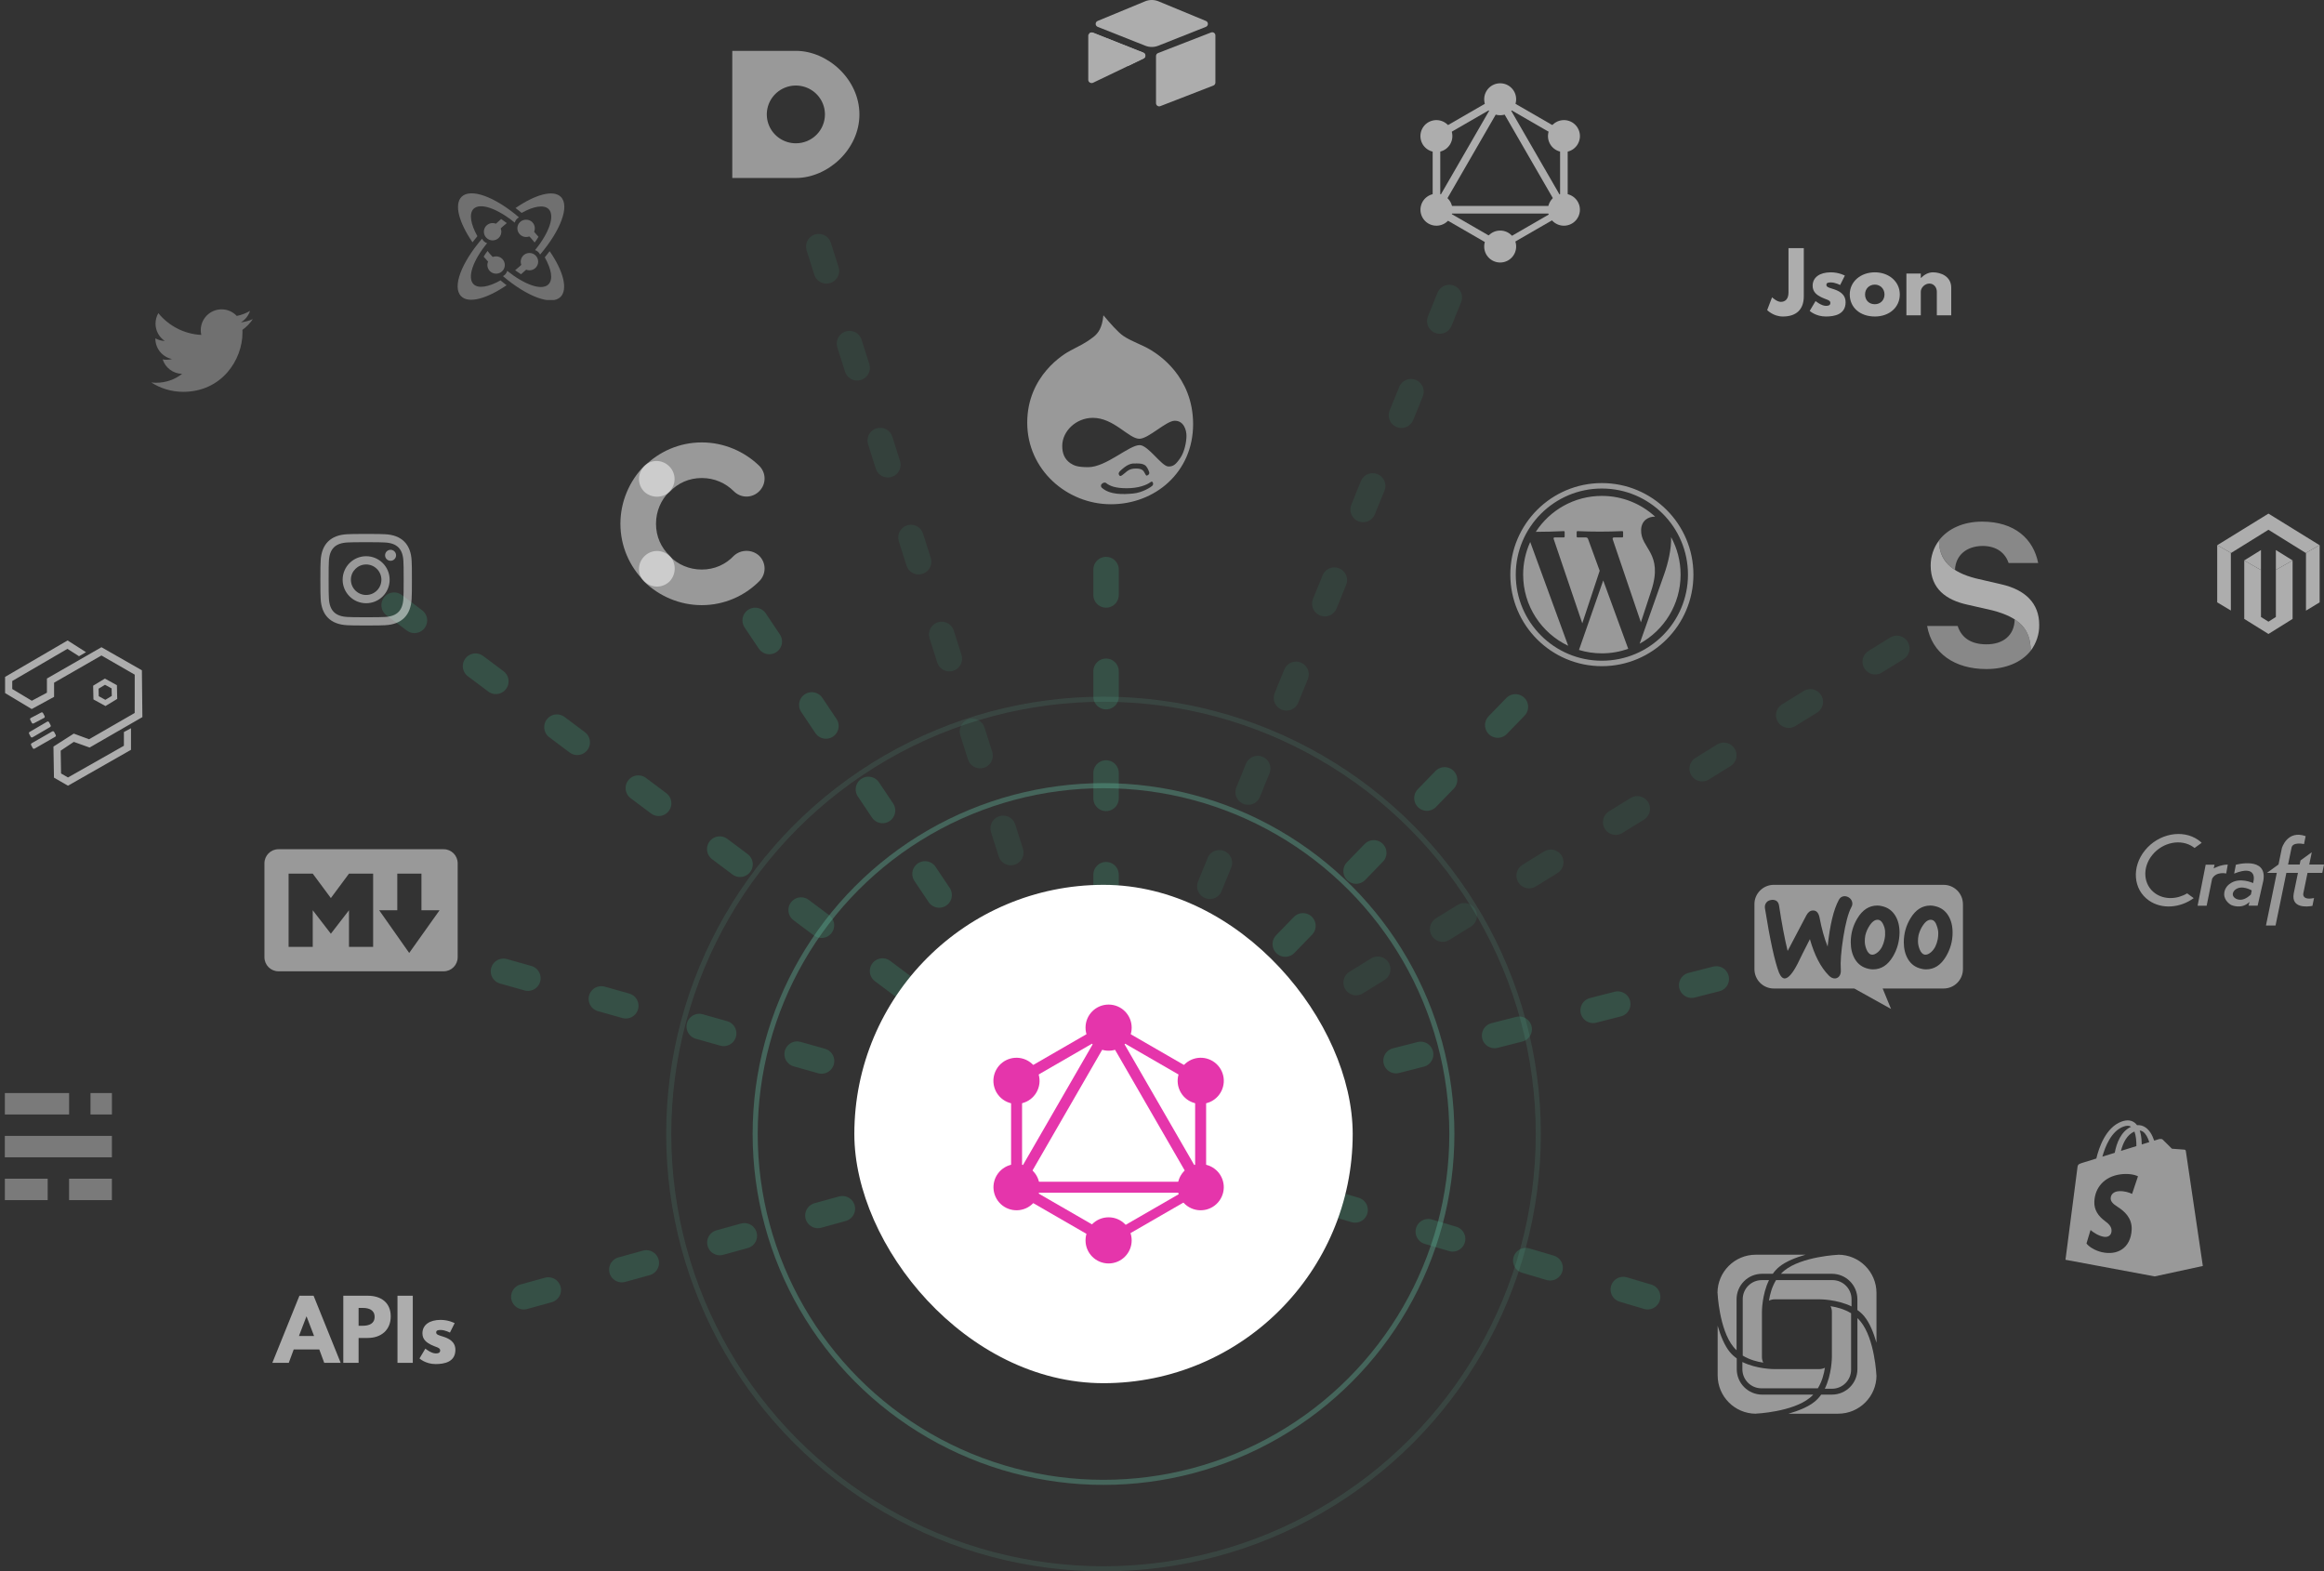 <?xml version="1.0"?>
<svg width="457" height="309" viewBox="0 0 457 309" fill="none" xmlns="http://www.w3.org/2000/svg">
<rect x="0" y="0" width="457" height="309" fill="#333333" stroke="none"/>
<path d="M148.5 122L215.5 222" stroke="#44C492" stroke-opacity="0.2" stroke-width="5" stroke-linecap="round" stroke-linejoin="round" stroke-dasharray="5 15"></path>
<path d="M77.5 119L217 223.5" stroke="#44C492" stroke-opacity="0.2" stroke-width="5" stroke-linecap="round" stroke-linejoin="round" stroke-dasharray="5 15"></path>
<path d="M103 255L217 223.5" stroke="#44C492" stroke-opacity="0.2" stroke-width="5" stroke-linecap="round" stroke-linejoin="round" stroke-dasharray="5 15"></path>
<path d="M99 191L216 224" stroke="#44C492" stroke-opacity="0.2" stroke-width="5" stroke-linecap="round" stroke-linejoin="round" stroke-dasharray="5 15"></path>
<path d="M217.5 112L217.5 220.5" stroke="#44C492" stroke-opacity="0.2" stroke-width="5" stroke-linecap="round" stroke-linejoin="round" stroke-dasharray="5 15"></path>
<path d="M285 58.5L218.5 222" stroke="#44C492" stroke-opacity="0.1" stroke-width="5" stroke-linecap="round" stroke-linejoin="round" stroke-dasharray="5 15"></path>
<path d="M373 127.5L218.5 223" stroke="#44C492" stroke-opacity="0.1" stroke-width="5" stroke-linecap="round" stroke-linejoin="round" stroke-dasharray="5 15"></path>
<path d="M161 48.5L216 222" stroke="#44C492" stroke-opacity="0.1" stroke-width="5" stroke-linecap="round" stroke-linejoin="round" stroke-dasharray="5 15"></path>
<path d="M298 139L216.5 223" stroke="#44C492" stroke-opacity="0.2" stroke-width="5" stroke-linecap="round" stroke-linejoin="round" stroke-dasharray="5 15"></path>
<path d="M337.5 192.5L218 223" stroke="#44C492" stroke-opacity="0.2" stroke-width="5" stroke-linecap="round" stroke-linejoin="round" stroke-dasharray="5 15"></path>
<path d="M324 255L219.5 224" stroke="#44C492" stroke-opacity="0.2" stroke-width="5" stroke-linecap="round" stroke-linejoin="round" stroke-dasharray="5 15"></path>
<g opacity="0.6">
<path d="M225.163 0.264L215.843 4.121C215.324 4.335 215.33 5.071 215.851 5.278L225.211 8.99C226.033 9.316 226.949 9.316 227.771 8.99L237.131 5.278C237.653 5.071 237.658 4.335 237.14 4.121L227.819 0.264C226.969 -0.088 226.014 -0.088 225.163 0.264Z" fill="white"></path>
<path d="M227.322 11.017V20.289C227.322 20.73 227.766 21.032 228.176 20.869L238.606 16.821C238.844 16.727 239 16.497 239 16.241V6.968C239 6.527 238.555 6.225 238.145 6.388L227.716 10.436C227.478 10.53 227.322 10.761 227.322 11.017Z" fill="white"></path>
<path d="M224.886 11.495L221.791 12.989L221.477 13.141L214.943 16.272C214.529 16.472 214 16.17 214 15.71V7.007C214 6.841 214.085 6.697 214.2 6.589C214.248 6.541 214.302 6.502 214.358 6.47C214.514 6.377 214.737 6.352 214.926 6.427L224.834 10.352C225.338 10.552 225.377 11.258 224.886 11.495Z" fill="white"></path>
<path d="M224.886 11.495L221.791 12.989L214.2 6.589C214.248 6.541 214.302 6.502 214.358 6.47C214.514 6.377 214.737 6.352 214.926 6.427L224.834 10.352C225.338 10.552 225.377 11.258 224.886 11.495Z" fill="white"></path>
</g>
<g opacity="0.6">
<path d="M381.289 106.296C381.289 110.181 383.701 112.512 388.526 113.738L393.638 114.924C398.217 115.987 400.998 118.604 400.998 122.857C401.039 124.697 400.426 126.496 399.322 127.968C399.322 123.716 397.113 121.426 391.838 120.036L386.809 118.891C382.761 117.991 379.653 115.824 379.653 111.203C379.653 109.445 380.225 107.686 381.289 106.296Z" fill="white"></path>
<path d="M396.173 121.794C398.34 123.184 399.322 125.147 399.322 127.968C397.481 130.299 394.333 131.567 390.612 131.567C384.355 131.567 379.898 128.459 378.958 123.102H384.969C385.746 125.556 387.79 126.701 390.571 126.701C393.883 126.742 396.132 124.942 396.173 121.794ZM384.437 112.062C382.393 110.835 381.207 108.627 381.289 106.255C383.047 103.965 386.073 102.575 389.753 102.575C396.173 102.575 399.853 105.969 400.794 110.712H394.987C394.333 108.831 392.738 107.359 389.835 107.359C386.686 107.4 384.56 109.199 384.437 112.062Z" fill="white" fill-opacity="0.69"></path>
</g>
<g opacity="0.6">
<path d="M13.293 125.942L1 133.109V136.288L6.238 139.43L10.636 137.033V134.247L19.949 128.899L26.493 132.668L26.485 140.204L17.513 145.373L14.509 144.261L10.51 146.812L10.611 152.919L13.364 154.509L25.758 147.447V143.202L24.365 143.952V146.65L13.368 152.885L12.006 152.099L11.931 147.614L14.512 145.889L17.623 147L28 141.015L27.901 131.812L19.95 127.274L9.228 133.431V136.217L6.255 137.798L2.408 135.491V133.918L13.26 127.591L15.538 129.043L16.914 128.25L13.293 125.942ZM20.625 133.44L18.317 134.84L18.375 137.539L20.742 138.837L23.05 137.437L22.991 134.739L20.625 133.44ZM20.651 134.659L21.948 135.371L21.981 136.851L20.715 137.618L19.418 136.906L19.386 135.427L20.651 134.659ZM8.773 140.816L8.461 140.223C8.392 140.093 8.231 140.043 8.101 140.112L6.055 141.191C5.925 141.26 5.875 141.421 5.944 141.551L6.257 142.144C6.325 142.274 6.486 142.324 6.617 142.255L8.662 141.176C8.792 141.107 8.842 140.946 8.773 140.816ZM9.956 142.613L9.644 142.021C9.573 141.887 9.404 141.839 9.273 141.915L5.824 143.932C5.701 144.004 5.656 144.16 5.723 144.286L6.035 144.879C6.106 145.013 6.275 145.061 6.406 144.985L9.855 142.968C9.978 142.896 10.023 142.74 9.956 142.613ZM10.278 143.83L6.223 146.161C6.099 146.232 6.053 146.39 6.12 146.516L6.433 147.109C6.503 147.242 6.67 147.291 6.801 147.215L10.856 144.884C10.981 144.813 11.026 144.656 10.959 144.529L10.647 143.937C10.576 143.803 10.409 143.755 10.278 143.83Z" fill="white"></path>
</g>
<g opacity="0.3" clip-path="url(#clip0)">
<path d="M98.144 45.194C98.663 44.737 99.143 44.279 99.662 43.863C99.262 43.572 98.903 43.323 98.544 43.073C98.105 43.447 97.665 43.863 97.226 44.279C97.665 44.446 97.985 44.778 98.144 45.194Z" fill="white"></path>
<path d="M96.863 47.273C97.811 47.276 98.581 46.515 98.584 45.573C98.586 44.631 97.819 43.866 96.871 43.863C95.923 43.861 95.153 44.622 95.15 45.564C95.148 46.505 95.915 47.271 96.863 47.273Z" fill="white"></path>
<path d="M98.424 55.133C96.069 56.463 94.032 56.796 93.114 55.881C91.837 54.592 92.994 51.224 95.789 47.814C95.35 47.689 94.99 47.356 94.791 46.941C90.719 51.681 88.882 56.463 90.679 58.252C92.156 59.748 95.709 58.751 99.622 56.089C99.222 55.798 98.823 55.465 98.424 55.133Z" fill="white"></path>
<path d="M101.219 43.78C101.338 43.323 101.658 42.949 102.057 42.741C97.346 38.707 92.555 36.919 90.759 38.707C89.281 40.204 90.24 43.739 92.915 47.648C93.234 47.232 93.553 46.857 93.873 46.442C92.555 44.071 92.196 42.034 93.114 41.077C94.432 39.788 97.785 40.994 101.219 43.78Z" fill="white"></path>
<path d="M104.413 44.944C104.253 45.36 103.894 45.693 103.494 45.859C104.093 46.483 104.652 47.065 105.131 47.689C105.411 47.315 105.69 46.941 105.89 46.566C105.451 46.026 104.932 45.485 104.413 44.944Z" fill="white"></path>
<path d="M103.454 46.608C104.413 46.608 105.171 45.859 105.171 44.903C105.171 43.947 104.413 43.198 103.454 43.198C102.496 43.198 101.738 43.947 101.738 44.903C101.738 45.818 102.496 46.608 103.454 46.608Z" fill="white"></path>
<path d="M107.886 41.119C109.164 42.408 108.006 45.776 105.211 49.186C105.65 49.311 106.01 49.644 106.209 50.059C110.241 45.319 112.078 40.495 110.281 38.707C108.804 37.252 105.251 38.249 101.378 40.911C101.778 41.202 102.177 41.535 102.576 41.867C104.932 40.537 106.968 40.204 107.886 41.119Z" fill="white"></path>
<path d="M103.135 51.515C102.536 52.097 101.897 52.638 101.299 53.137C101.698 53.428 102.057 53.677 102.456 53.927C103.015 53.469 103.534 52.97 104.093 52.43C103.654 52.263 103.335 51.931 103.135 51.515Z" fill="white"></path>
<path d="M104.117 49.748C103.169 49.746 102.399 50.507 102.396 51.448C102.394 52.39 103.16 53.156 104.108 53.158C105.057 53.161 105.827 52.4 105.83 51.458C105.832 50.517 105.066 49.751 104.117 49.748Z" fill="white"></path>
<path d="M97.506 51.182C96.907 50.558 96.348 49.976 95.869 49.352C95.589 49.727 95.31 50.101 95.11 50.475C95.589 51.016 96.069 51.556 96.588 52.097C96.747 51.681 97.067 51.349 97.506 51.182Z" fill="white"></path>
<path d="M108.086 49.394C107.766 49.81 107.447 50.184 107.127 50.6C108.445 52.97 108.804 54.966 107.846 55.923C106.529 57.212 103.175 56.006 99.742 53.261C99.622 53.719 99.302 54.093 98.903 54.301C103.654 58.335 108.445 60.164 110.241 58.376C111.719 56.838 110.76 53.261 108.086 49.394Z" fill="white"></path>
<path d="M99.27 52.119C99.272 51.178 98.505 50.412 97.557 50.41C96.609 50.407 95.839 51.168 95.836 52.11C95.834 53.052 96.601 53.817 97.549 53.82C98.497 53.822 99.267 53.061 99.27 52.119Z" fill="white"></path>
</g>
<g opacity="0.6">
<path d="M436 107.218V118.451L438.686 120.056V108.765L438.721 108.742L436.018 107.206L436 107.218ZM453.416 108.742L453.456 108.765V120.079L456.142 118.451V107.218L456.125 107.206L453.416 108.742ZM447.536 121.329L446.077 122.251L444.606 121.329V112.099L441.319 110.224V121.708L446.077 124.668L450.823 121.708V110.213L447.536 112.075V121.329Z" fill="white"></path>
<path d="M446.077 101L436.018 107.206L438.721 108.742L446.077 104.176L453.416 108.742L456.125 107.206L446.077 101Z" fill="white"></path>
<path d="M444.606 108.164L441.319 110.201V110.224L444.606 112.099V108.164ZM447.536 108.164V112.075L450.823 110.213V110.201L447.536 108.164Z" fill="white"></path>
</g>
<path d="M72 106.622C74.403 106.622 74.688 106.631 75.638 106.675C78.076 106.786 79.216 107.943 79.327 110.364C79.37 111.313 79.379 111.598 79.379 114.001C79.379 116.404 79.37 116.689 79.327 117.637C79.215 120.056 78.079 121.216 75.638 121.327C74.688 121.37 74.404 121.379 72 121.379C69.597 121.379 69.312 121.37 68.363 121.327C65.918 121.215 64.785 120.052 64.674 117.637C64.63 116.688 64.621 116.404 64.621 114C64.621 111.597 64.631 111.313 64.674 110.363C64.786 107.943 65.922 106.785 68.363 106.674C69.313 106.631 69.597 106.622 72 106.622ZM72 105C69.556 105 69.25 105.01 68.29 105.054C65.021 105.204 63.205 107.017 63.055 110.289C63.011 111.25 63 111.556 63 114C63 116.444 63.011 116.751 63.054 117.711C63.204 120.979 65.017 122.796 68.289 122.946C69.25 122.989 69.556 123 72 123C74.444 123 74.751 122.989 75.711 122.946C78.977 122.796 80.797 120.982 80.945 117.711C80.99 116.751 81 116.444 81 114C81 111.556 80.99 111.25 80.946 110.29C80.799 107.024 78.983 105.205 75.712 105.055C74.751 105.01 74.444 105 72 105V105ZM72 109.378C69.448 109.378 67.379 111.448 67.379 114C67.379 116.552 69.448 118.622 72 118.622C74.552 118.622 76.621 116.553 76.621 114C76.621 111.448 74.552 109.378 72 109.378ZM72 117C70.343 117 69 115.657 69 114C69 112.343 70.343 111 72 111C73.657 111 75 112.343 75 114C75 115.657 73.657 117 72 117ZM76.805 108.116C76.207 108.116 75.724 108.6 75.724 109.196C75.724 109.792 76.207 110.276 76.805 110.276C77.401 110.276 77.884 109.792 77.884 109.196C77.884 108.6 77.401 108.116 76.805 108.116Z" fill="white" fill-opacity="0.5"></path>
<path fill-rule="evenodd" clip-rule="evenodd" d="M453.76 171.653H456.662L457 170.009H454.098L454.592 167.605H454.582L452.381 169.204L452.216 170.009H449.936L450.603 166.77C450.76 165.547 452.769 165.917 453.069 165.987L453.39 164.426C449.776 163.139 448.721 166.77 448.721 166.77L448.054 170.009H448.043L445.779 171.653H447.716L445.588 182H447.47L449.598 171.653H451.878L451.045 175.703C450.515 178.652 453.704 178.329 454.722 178.139L455.04 176.595C452.605 177.104 452.926 175.703 452.926 175.703L453.76 171.653ZM442.628 175.9C440.67 177.761 439.415 176.542 439.415 176.542C438.567 175.777 439.505 174.991 439.505 174.991C440.8 173.894 442.783 175.099 442.783 175.099L442.628 175.9ZM443.061 173.656C443.061 173.656 440.365 172.374 438.477 173.801C438.477 173.801 437.372 174.484 437.372 175.849C437.372 177.215 438.723 177.948 438.723 177.948C438.723 177.948 440.756 178.942 442.347 177.354L442.171 178.093H443.951L445.07 173.179C445.909 168.33 439.671 170.049 439.671 170.049L439.331 171.792C443.93 169.936 443.155 173.17 443.155 173.17L443.061 173.656ZM438.077 170.014C436.626 170.028 435.307 170.778 435.307 170.778L435.475 170.043H433.733L432.144 178.108H433.924L435.001 172.802C435.798 171.303 437.767 171.769 437.767 171.769L438.077 170.014ZM431.285 166.558C431.375 166.621 431.461 166.687 431.544 166.755L432.895 165.774L432.937 165.723C432.73 165.53 432.508 165.347 432.268 165.178C429.168 163.011 424.483 163.918 421.804 167.205C419.126 170.491 419.469 174.911 422.569 177.079C425.101 178.848 428.688 178.567 431.377 176.616L431.374 176.611L430.088 175.677C428.095 176.864 425.623 176.949 423.835 175.699C421.453 174.034 421.19 170.639 423.247 168.114C425.305 165.59 428.903 164.893 431.285 166.558Z" fill="white" fill-opacity="0.5"></path>
<path d="M131.7 109.3C130 107.7 129 105.5 129 103C129 100.5 130 98.3 131.6 96.7C133 95.3 133 93.1 131.6 91.7C130.2 90.3 128 90.3 126.6 91.7C123.8 94.6 122 98.6 122 103C122 107.4 123.8 111.4 126.7 114.3C128.1 115.7 130.3 115.7 131.7 114.3C133 112.9 133 110.7 131.7 109.3Z" fill="white" fill-opacity="0.5"></path>
<path d="M131.7 96.7C133.3 95 135.5 94 138 94C140.5 94 142.7 95 144.3 96.6C145.7 98 147.9 98 149.3 96.6C150.7 95.2 150.7 93 149.3 91.6C146.4 88.8 142.4 87 138 87C133.6 87 129.6 88.8 126.7 91.7C125.3 93.1 125.3 95.3 126.7 96.7C128.1 98 130.3 98 131.7 96.7Z" fill="white" fill-opacity="0.5"></path>
<path d="M144.3 109.3C142.7 111 140.5 112 138 112C135.5 112 133.3 111 131.7 109.4C130.3 108 128.1 108 126.7 109.4C125.3 110.8 125.3 113 126.7 114.4C129.6 117.2 133.6 119 138 119C142.4 119 146.4 117.2 149.3 114.3C150.7 112.9 150.7 110.7 149.3 109.3C147.9 108 145.7 108 144.3 109.3Z" fill="white" fill-opacity="0.5"></path>
<path d="M156.5 10H144V35H156.5C162.752 35 169 29.403 169 22.502C169 15.6 162.752 10 156.5 10ZM156.5 28.18C155.37 28.18 154.264 27.846 153.325 27.221C152.385 26.597 151.652 25.71 151.22 24.672C150.788 23.634 150.675 22.491 150.896 21.39C151.117 20.288 151.662 19.276 152.462 18.482C153.261 17.688 154.28 17.147 155.389 16.928C156.498 16.71 157.647 16.823 158.692 17.253C159.736 17.683 160.629 18.412 161.257 19.346C161.885 20.28 162.219 21.378 162.219 22.502C162.219 23.248 162.071 23.986 161.784 24.676C161.496 25.365 161.075 25.991 160.544 26.518C160.013 27.046 159.382 27.464 158.688 27.749C157.995 28.034 157.251 28.18 156.5 28.18Z" fill="white" fill-opacity="0.5"></path>
<path d="M429.826 226.322C429.826 226.322 429.801 226.184 429.723 226.134C429.645 226.084 429.56 226.075 429.56 226.075L427.093 225.89L425.277 224.087C425.209 224.034 425.13 224.002 425.049 223.987C424.855 223.949 424.595 223.993 424.548 224.005L423.606 224.297C423.196 223.088 422.638 222.23 421.937 221.733C421.418 221.366 420.848 221.21 420.234 221.257C420.106 221.085 419.962 220.934 419.808 220.809C419.129 220.258 418.249 220.174 417.201 220.552C414.051 221.698 412.715 225.78 412.233 227.818L409.487 228.67C409.487 228.67 408.842 228.855 408.689 229.036C408.523 229.237 408.492 229.775 408.492 229.775L406.162 247.729L423.703 251L433.173 248.949L429.826 226.322ZM420.106 225.38L417.072 226.319C417.473 224.744 418.246 223.138 419.724 222.509C420.031 223.314 420.115 224.412 420.106 225.38ZM417.561 221.545C418.202 221.313 418.694 221.323 419.067 221.573C417.085 222.475 416.221 224.751 415.848 226.698L413.419 227.449C413.964 225.489 415.172 222.412 417.561 221.545ZM419.261 234.778C419.123 234.709 418.957 234.637 418.772 234.571C418.588 234.502 418.384 234.436 418.162 234.383C417.943 234.33 417.705 234.286 417.457 234.261C417.21 234.236 416.95 234.227 416.681 234.242C416.434 234.258 416.211 234.302 416.014 234.371C415.82 234.439 415.648 234.537 415.51 234.656C415.372 234.774 415.26 234.915 415.185 235.078C415.106 235.241 415.063 235.422 415.053 235.626C415.047 235.776 415.069 235.92 415.122 236.061C415.175 236.202 415.257 236.34 415.369 236.477C415.482 236.615 415.626 236.753 415.798 236.891C415.974 237.032 416.18 237.176 416.418 237.323C416.753 237.536 417.094 237.777 417.42 238.055C417.749 238.337 418.062 238.653 418.328 239.013C418.6 239.379 418.825 239.786 418.976 240.247C419.129 240.71 419.207 241.22 419.182 241.781C419.142 242.701 418.941 243.493 418.606 244.15C418.278 244.798 417.824 245.309 417.276 245.678C416.741 246.038 416.121 246.264 415.448 246.354C414.793 246.442 414.092 246.404 413.369 246.245C413.363 246.245 413.356 246.242 413.35 246.242C413.344 246.242 413.338 246.238 413.335 246.238C413.328 246.238 413.322 246.235 413.316 246.235C413.309 246.235 413.303 246.232 413.297 246.232C412.959 246.151 412.63 246.044 412.323 245.919C412.02 245.797 411.735 245.659 411.478 245.506C411.221 245.356 410.99 245.196 410.789 245.033C410.592 244.87 410.423 244.701 410.292 244.529L411.09 241.881C411.225 241.993 411.39 242.125 411.578 242.256C411.769 242.391 411.982 242.526 412.208 242.654C412.439 242.782 412.683 242.901 412.937 242.998C413.194 243.095 413.46 243.174 413.72 243.211C413.951 243.246 414.158 243.239 414.339 243.199C414.521 243.158 414.678 243.083 414.806 242.976C414.934 242.873 415.034 242.742 415.103 242.591C415.172 242.438 415.213 242.269 415.219 242.087C415.228 241.906 415.21 241.734 415.166 241.568C415.119 241.402 415.044 241.239 414.937 241.079C414.831 240.92 414.69 240.757 414.515 240.591C414.339 240.425 414.13 240.256 413.882 240.074C413.576 239.846 413.291 239.602 413.034 239.333C412.78 239.066 412.555 238.782 412.373 238.468C412.192 238.159 412.048 237.827 411.954 237.464C411.86 237.104 411.819 236.712 411.838 236.287C411.869 235.576 412.01 234.922 412.248 234.33C412.489 233.735 412.83 233.2 413.256 232.74C413.691 232.27 414.22 231.872 414.831 231.569C415.46 231.256 416.177 231.033 416.972 230.93C417.342 230.88 417.695 230.858 418.03 230.858C418.372 230.858 418.691 230.877 418.985 230.915C419.283 230.952 419.555 231.008 419.796 231.077C420.04 231.146 420.25 231.228 420.422 231.315L419.261 234.778ZM421.158 225.054C421.158 224.935 421.155 224.813 421.148 224.691C421.114 223.749 420.986 222.954 420.766 222.309C421.004 222.334 421.22 222.412 421.418 222.55C421.965 222.938 422.363 223.721 422.642 224.594L421.158 225.054Z" fill="white" fill-opacity="0.5"></path>
<path d="M379.893 180.889C379.279 180.778 378.721 181.112 378.164 181.921C377.717 182.563 377.438 183.232 377.271 183.902C377.187 184.292 377.159 184.71 377.159 185.129C377.159 185.603 377.271 186.133 377.466 186.635C377.717 187.276 378.052 187.639 378.443 187.723C378.861 187.806 379.307 187.611 379.781 187.193C380.395 186.635 380.813 185.826 381.036 184.738C381.12 184.348 381.148 183.929 381.148 183.511C381.148 183.037 381.036 182.507 380.841 182.005C380.618 181.308 380.283 180.973 379.893 180.889Z" fill="white" fill-opacity="0.5"></path>
<path d="M370.41 181.977C370.159 181.336 369.824 180.973 369.433 180.889C368.82 180.778 368.262 181.112 367.704 181.921C367.258 182.563 366.979 183.232 366.812 183.902C366.728 184.292 366.7 184.71 366.7 185.129C366.7 185.603 366.812 186.133 367.007 186.635C367.258 187.276 367.593 187.639 367.983 187.723C368.401 187.806 368.848 187.611 369.322 187.193C369.936 186.635 370.354 185.826 370.577 184.738C370.661 184.348 370.716 183.929 370.689 183.511C370.716 183.009 370.633 182.479 370.41 181.977Z" fill="white" fill-opacity="0.5"></path>
<path d="M382.18 174H348.794C346.702 174 344.972 175.729 345 177.821V190.568C345 192.687 346.702 194.389 348.822 194.389H364.636L371.86 198.405L370.214 194.389H382.18C384.3 194.389 386.001 192.687 386.001 190.568V177.821C386.001 175.701 384.3 174 382.18 174ZM361.986 190.707C362.014 191.126 361.959 191.488 361.791 191.795C361.596 192.158 361.289 192.353 360.899 192.409C360.452 192.436 360.006 192.241 359.588 191.795C358.026 190.205 356.799 187.834 355.906 184.683C354.818 186.802 354.009 188.42 353.507 189.48C352.531 191.377 351.694 192.353 350.997 192.409C350.551 192.436 350.16 192.046 349.826 191.265C348.989 189.089 348.068 184.878 347.064 178.602C347.009 178.156 347.092 177.793 347.343 177.486C347.566 177.18 347.929 177.012 348.403 176.957C349.24 176.901 349.742 177.291 349.853 178.156C350.383 181.642 350.941 184.599 351.527 186.998L355.181 180.053C355.516 179.411 355.934 179.076 356.436 179.048C357.161 178.993 357.607 179.467 357.803 180.443C358.221 182.646 358.751 184.543 359.392 186.133C359.839 181.893 360.564 178.853 361.596 176.957C361.847 176.482 362.21 176.259 362.684 176.231C363.046 176.231 363.409 176.343 363.716 176.594C364.022 176.845 364.19 177.152 364.246 177.542C364.274 177.849 364.218 178.1 364.078 178.351C363.437 179.55 362.907 181.559 362.461 184.376C362.042 187.081 361.875 189.201 361.986 190.707ZM372.223 188.113C371.219 189.787 369.936 190.623 368.318 190.623C368.039 190.623 367.732 190.596 367.425 190.512C366.254 190.261 365.361 189.619 364.748 188.587C364.218 187.667 363.939 186.579 363.939 185.296C363.939 183.567 364.385 182.005 365.25 180.582C366.254 178.909 367.565 178.072 369.155 178.072C369.433 178.072 369.74 178.1 370.047 178.184C371.219 178.435 372.111 179.076 372.725 180.108C373.255 181.001 373.534 182.089 373.534 183.4C373.506 185.101 373.087 186.663 372.223 188.113ZM382.654 188.113C381.65 189.787 380.367 190.623 378.749 190.623C378.47 190.623 378.164 190.596 377.857 190.512C376.685 190.261 375.793 189.619 375.179 188.587C374.649 187.667 374.37 186.579 374.37 185.296C374.37 183.567 374.817 182.005 375.681 180.582C376.685 178.909 377.996 178.072 379.586 178.072C379.865 178.072 380.172 178.1 380.479 178.184C381.65 178.435 382.543 179.076 383.156 180.108C383.686 181.001 383.965 182.089 383.965 183.4C383.965 185.101 383.519 186.663 382.654 188.113Z" fill="white" fill-opacity="0.5"></path>
<path d="M87.26 167H54.74C53.229 167 52 168.242 52 169.769V188.231C52 189.758 53.229 191 54.74 191H87.26C88.771 191 90 189.758 90 188.231V169.769C90 168.242 88.771 167 87.26 167ZM73.375 186.195L68.625 186.2V179L65.062 183.615L61.5 179V186.2H56.75V171.8H61.5L65.062 176.6L68.625 171.8L73.375 171.795V186.195ZM80.466 187.395L74.562 179H78.125V171.8H82.875V179H86.438L80.466 187.395Z" fill="white" fill-opacity="0.5"></path>
<path opacity="0.7" d="M9.376 231.789H0.955V236H9.376V231.789Z" fill="white" fill-opacity="0.5"></path>
<path opacity="0.7" d="M22.002 231.789H13.586V236H22.002V231.789Z" fill="white" fill-opacity="0.5"></path>
<path opacity="0.7" d="M22.005 223.368H0.949V227.579H22.005V223.368Z" fill="white" fill-opacity="0.5"></path>
<path opacity="0.7" d="M13.588 214.948H0.955V219.158H13.588V214.948Z" fill="white" fill-opacity="0.5"></path>
<path opacity="0.7" d="M22.007 214.948H17.797V219.158H22.007V214.948Z" fill="white" fill-opacity="0.5"></path>
<path fill-rule="evenodd" clip-rule="evenodd" d="M347.867 251.73H346.449C344.375 251.73 342.696 253.41 342.696 255.483V266.573C344.045 267.398 345.54 267.783 346.735 267.96C346.568 267.624 346.473 267.247 346.473 266.849V258.015C346.473 258.012 346.473 258.01 346.473 258.007C346.473 257.861 346.478 254.561 347.867 251.73Z" fill="white" fill-opacity="0.5"></path>
<path fill-rule="evenodd" clip-rule="evenodd" d="M364.091 256.901V255.483C364.091 253.409 362.41 251.73 360.338 251.73H349.247C348.422 253.079 348.037 254.574 347.86 255.769C348.196 255.602 348.574 255.507 348.972 255.507H357.805C357.808 255.507 357.811 255.507 357.813 255.507C357.96 255.507 361.259 255.512 364.091 256.901Z" fill="white" fill-opacity="0.5"></path>
<path fill-rule="evenodd" clip-rule="evenodd" d="M358.836 273.091H360.253C362.327 273.091 364.006 271.411 364.006 269.338V258.247C362.657 257.422 361.162 257.037 359.967 256.86C360.135 257.196 360.229 257.574 360.229 257.972V266.805C360.229 266.808 360.229 266.811 360.229 266.813C360.229 266.96 360.224 270.259 358.836 273.091Z" fill="white" fill-opacity="0.5"></path>
<path fill-rule="evenodd" clip-rule="evenodd" d="M342.628 267.836V269.253C342.628 271.327 344.308 273.007 346.381 273.007H357.471C358.296 271.657 358.681 270.162 358.858 268.967C358.522 269.135 358.145 269.229 357.747 269.229H348.913C348.91 269.229 348.908 269.229 348.905 269.229C348.759 269.229 345.459 269.224 342.628 267.836Z" fill="white" fill-opacity="0.5"></path>
<path fill-rule="evenodd" clip-rule="evenodd" d="M355.035 246.735H345.262C341.118 246.735 337.748 250.092 337.735 254.238L337.746 254.237C337.746 254.237 338.059 261.427 340.869 264.866C341.064 265.104 341.27 265.324 341.486 265.527V255.496C341.486 252.729 343.721 250.486 346.496 250.486H348.609C348.968 249.981 349.387 249.514 349.878 249.113C351.163 248.062 353.106 247.29 355.035 246.735V246.735Z" fill="white" fill-opacity="0.5"></path>
<path fill-rule="evenodd" clip-rule="evenodd" d="M368.997 264.035V254.262C368.997 250.118 365.641 246.748 361.495 246.735L361.495 246.746C361.495 246.746 354.305 247.059 350.866 249.869C350.628 250.064 350.408 250.27 350.205 250.486H360.237C363.003 250.486 365.246 252.721 365.246 255.496V257.609C365.752 257.968 366.218 258.387 366.619 258.878C367.67 260.163 368.442 262.106 368.997 264.035Z" fill="white" fill-opacity="0.5"></path>
<path fill-rule="evenodd" clip-rule="evenodd" d="M351.7 277.997H361.473C365.617 277.997 368.987 274.641 369 270.495L368.988 270.495C368.988 270.495 368.676 263.305 365.866 259.866C365.671 259.628 365.465 259.408 365.249 259.205V269.237C365.249 272.003 363.014 274.246 360.239 274.246H358.125C357.767 274.752 357.347 275.218 356.857 275.619C355.571 276.67 353.629 277.442 351.7 277.997Z" fill="white" fill-opacity="0.5"></path>
<path fill-rule="evenodd" clip-rule="evenodd" d="M337.769 260.7V270.473C337.769 274.617 341.126 277.987 345.272 278L345.271 277.988C345.271 277.988 352.461 277.676 355.9 274.866C356.138 274.671 356.358 274.465 356.561 274.249H346.529C343.763 274.249 341.52 272.014 341.52 269.239V267.126C341.014 266.767 340.548 266.347 340.147 265.857C339.096 264.571 338.324 262.629 337.769 260.7Z" fill="white" fill-opacity="0.5"></path>
<path fill-rule="evenodd" clip-rule="evenodd" d="M314.998 97.518C319.036 97.518 322.713 99.066 325.469 101.599C324.118 101.563 322.77 102.366 322.714 104.205C322.601 107.922 327.159 108.714 324.703 116.191L322.671 122.376L317.137 106.075C317.051 105.822 317.151 105.679 317.461 105.679H319.026C319.107 105.679 319.174 105.609 319.174 105.524V104.598C319.174 104.513 319.107 104.44 319.026 104.443C316.063 104.573 313.118 104.574 310.19 104.443C310.109 104.44 310.042 104.513 310.042 104.598V105.525C310.042 105.61 310.109 105.679 310.19 105.679H311.763C312.113 105.679 312.211 105.796 312.294 106.021L314.567 112.24L311.147 122.568L305.525 106.007C305.455 105.8 305.539 105.679 305.739 105.679H307.532C307.613 105.679 307.679 105.61 307.679 105.525V104.598C307.679 104.513 307.613 104.439 307.532 104.444C305.651 104.543 303.763 104.564 302.005 104.582C304.764 100.331 309.552 97.518 314.997 97.518L314.997 97.518L314.998 97.518ZM328.613 105.627C329.802 107.818 330.478 110.329 330.478 112.997C330.478 118.853 327.224 123.949 322.427 126.58L327.255 112.906C328.003 110.79 328.697 107.93 328.612 105.627H328.612H328.613ZM320.18 127.587C318.56 128.163 316.816 128.477 314.998 128.477C313.432 128.477 311.92 128.244 310.496 127.812L315.265 114.145L320.18 127.587L320.18 127.587ZM308.374 126.991C303.139 124.509 299.518 119.175 299.518 112.998C299.518 110.708 300.016 108.534 300.909 106.579L308.374 126.992L308.374 126.991L308.374 126.991ZM314.997 96.066C324.347 96.066 331.929 103.648 331.929 112.997C331.929 122.347 324.347 129.929 314.997 129.929C305.648 129.929 298.066 122.347 298.066 112.997C298.066 103.648 305.648 96.066 314.997 96.066ZM314.997 94.995C324.938 94.995 333 103.057 333 112.998C333 122.938 324.938 131 314.997 131C305.057 131 296.995 122.938 296.995 112.998C296.995 103.057 305.057 94.995 314.997 94.995Z" fill="white" fill-opacity="0.5"></path>
<path d="M226.427 68.91C224.524 67.727 222.725 67.263 220.93 66.08C219.817 65.329 218.273 63.539 216.978 62C216.729 64.47 215.974 65.475 215.11 66.191C213.282 67.621 212.131 68.049 210.549 68.91C209.22 69.591 202 73.885 202 83.122C202 92.357 209.796 99.158 218.451 99.158C227.109 99.158 234.617 92.894 234.617 83.407C234.617 73.92 227.576 69.625 226.427 68.91ZM226.573 95.547C226.392 95.725 224.74 96.871 222.802 97.051C220.861 97.229 218.238 97.336 216.659 95.904C216.408 95.653 216.478 95.297 216.659 95.155C216.838 95.009 216.981 94.901 217.198 94.901C217.415 94.901 217.376 94.901 217.486 94.973C218.204 95.547 219.281 96.01 221.578 96.01C223.878 96.01 225.497 95.37 226.213 94.83C226.537 94.58 226.68 94.795 226.717 94.939C226.752 95.081 226.824 95.297 226.573 95.547ZM220.348 92.534C220.743 92.174 221.391 91.601 222.002 91.352C222.613 91.1 222.933 91.136 223.51 91.136C224.084 91.136 224.697 91.172 225.126 91.461C225.556 91.747 225.809 92.389 225.95 92.745C226.095 93.106 225.95 93.319 225.665 93.464C225.415 93.606 225.378 93.535 225.126 93.07C224.877 92.606 224.66 92.138 223.402 92.138C222.146 92.138 221.75 92.569 221.14 93.07C220.529 93.57 220.313 93.75 220.097 93.464C219.882 93.178 219.953 92.89 220.348 92.534ZM233.313 85.709C233.313 86.818 232.955 88.823 232.09 90.075C231.231 91.33 230.693 91.796 229.683 91.724C228.389 91.615 225.805 87.606 224.152 87.533C222.072 87.462 217.544 91.868 213.987 91.868C211.831 91.868 211.186 91.546 210.468 91.078C209.389 90.327 208.85 89.182 208.885 87.606C208.924 84.812 211.543 82.202 214.849 82.167C219.05 82.13 221.963 86.316 224.08 86.282C225.877 86.248 229.327 82.738 231.015 82.738C232.81 82.738 233.313 84.597 233.313 85.709Z" fill="white" fill-opacity="0.5"></path>
<g opacity="0.6">
<path d="M280.878 42.492L282.172 43.239L296.586 18.275L295.292 17.528L280.878 42.492Z" fill="white"></path>
<path d="M309.409 40.498H280.582V41.992H309.409V40.498Z" fill="white"></path>
<path d="M281.152 41.337L295.571 49.662L296.318 48.368L281.899 40.044L281.152 41.337Z" fill="white"></path>
<path d="M293.678 19.64L308.097 27.965L308.844 26.671L294.425 18.346L293.678 19.64Z" fill="white"></path>
<path d="M281.156 26.666L281.903 27.959L296.322 19.634L295.575 18.341L281.156 26.666Z" fill="white"></path>
<path d="M293.418 18.276L307.831 43.24L309.125 42.493L294.711 17.529L293.418 18.276Z" fill="white"></path>
<path d="M283.219 25.675H281.725V42.325H283.219V25.675Z" fill="white"></path>
<path d="M308.275 25.675H306.781V42.325H308.275V25.675Z" fill="white"></path>
<path d="M294.664 47.9L295.317 49.03L307.858 41.789L307.205 40.659L294.664 47.9Z" fill="white"></path>
<path d="M310.255 42.811C309.391 44.314 307.465 44.827 305.962 43.963C304.459 43.099 303.946 41.173 304.81 39.67C305.674 38.167 307.6 37.654 309.103 38.518C310.615 39.391 311.128 41.308 310.255 42.811Z" fill="white"></path>
<path d="M285.181 28.33C284.317 29.833 282.391 30.346 280.888 29.482C279.385 28.618 278.872 26.692 279.736 25.189C280.6 23.686 282.526 23.173 284.029 24.037C285.532 24.91 286.045 26.827 285.181 28.33Z" fill="white"></path>
<path d="M279.745 42.811C278.881 41.308 279.394 39.391 280.897 38.518C282.4 37.654 284.317 38.167 285.19 39.67C286.054 41.173 285.541 43.09 284.038 43.963C282.526 44.827 280.609 44.314 279.745 42.811Z" fill="white"></path>
<path d="M304.819 28.33C303.955 26.827 304.468 24.91 305.971 24.037C307.474 23.173 309.391 23.686 310.264 25.189C311.128 26.692 310.615 28.609 309.112 29.482C307.609 30.346 305.683 29.833 304.819 28.33Z" fill="white"></path>
<path d="M295 51.622C293.263 51.622 291.859 50.218 291.859 48.481C291.859 46.744 293.263 45.34 295 45.34C296.737 45.34 298.141 46.744 298.141 48.481C298.141 50.209 296.737 51.622 295 51.622Z" fill="white"></path>
<path d="M295 22.66C293.263 22.66 291.859 21.256 291.859 19.519C291.859 17.782 293.263 16.378 295 16.378C296.737 16.378 298.141 17.782 298.141 19.519C298.141 21.256 296.737 22.66 295 22.66Z" fill="white"></path>
</g>
<path d="M49.717 62.751C48.982 63.077 48.193 63.298 47.365 63.396C48.211 62.89 48.858 62.086 49.165 61.131C48.372 61.601 47.496 61.941 46.562 62.126C45.815 61.329 44.752 60.832 43.572 60.832C41.31 60.832 39.476 62.666 39.476 64.927C39.476 65.248 39.512 65.561 39.582 65.861C36.178 65.69 33.159 64.059 31.139 61.581C30.785 62.185 30.584 62.888 30.584 63.64C30.584 65.061 31.308 66.315 32.406 67.049C31.735 67.026 31.104 66.842 30.551 66.535V66.586C30.551 68.57 31.963 70.226 33.837 70.603C33.493 70.695 33.132 70.746 32.757 70.746C32.493 70.746 32.237 70.72 31.986 70.67C32.508 72.299 34.02 73.483 35.812 73.515C34.41 74.613 32.644 75.266 30.724 75.266C30.394 75.266 30.068 75.246 29.747 75.21C31.56 76.374 33.713 77.053 36.026 77.053C43.562 77.053 47.682 70.811 47.682 65.398L47.668 64.868C48.473 64.293 49.169 63.572 49.717 62.751Z" fill="white" fill-opacity="0.3"></path>
<g opacity="0.6">
<path d="M61.664 254.8H58.88L53.552 268H56.784L57.76 265.36H62.784L63.76 268H66.992L61.664 254.8ZM61.76 262.72H58.784L60.256 258.88H60.288L61.76 262.72Z" fill="white"></path>
<path d="M67.507 254.8V268H70.515V263.104H72.323C74.899 263.104 76.835 261.584 76.835 258.864C76.835 256.128 74.899 254.8 72.323 254.8H67.507ZM70.515 260.704V257.2H71.363C72.547 257.2 73.667 257.6 73.667 258.96C73.667 260.304 72.547 260.704 71.363 260.704H70.515Z" fill="white"></path>
<path d="M81.171 254.8H78.163V268H81.171V254.8Z" fill="white"></path>
<path d="M86.653 259.552C84.493 259.552 83.069 260.512 83.069 262.192C83.069 263.424 83.901 264 84.733 264.432C85.661 264.912 86.557 264.96 86.557 265.552C86.557 266.096 86.077 266.144 85.677 266.144C84.765 266.144 83.645 265.2 83.645 265.2L82.493 267.136C82.493 267.136 83.677 268.24 85.661 268.24C87.341 268.24 89.549 267.856 89.549 265.44C89.549 263.76 88.141 263.152 87.053 262.816C86.349 262.592 85.773 262.464 85.773 262.032C85.773 261.648 86.029 261.536 86.653 261.536C87.517 261.536 88.477 262.048 88.477 262.048L89.405 260.192C89.405 260.192 88.237 259.552 86.653 259.552Z" fill="white"></path>
</g>
<g opacity="0.6">
<path d="M354.704 48.8H351.696V57.504C351.696 58.832 351.04 59.36 350.176 59.36C349.408 59.36 348.464 58.464 348.464 58.464L347.504 60.976C347.504 60.976 348.704 62.24 350.592 62.24C353.232 62.24 354.704 60.864 354.704 58.272V48.8Z" fill="white"></path>
<path d="M360.028 53.552C357.868 53.552 356.444 54.512 356.444 56.192C356.444 57.424 357.276 58 358.108 58.432C359.036 58.912 359.932 58.96 359.932 59.552C359.932 60.096 359.452 60.144 359.052 60.144C358.14 60.144 357.02 59.2 357.02 59.2L355.868 61.136C355.868 61.136 357.052 62.24 359.036 62.24C360.716 62.24 362.924 61.856 362.924 59.44C362.924 57.76 361.516 57.152 360.428 56.816C359.724 56.592 359.148 56.464 359.148 56.032C359.148 55.648 359.404 55.536 360.028 55.536C360.892 55.536 361.852 56.048 361.852 56.048L362.78 54.192C362.78 54.192 361.612 53.552 360.028 53.552Z" fill="white"></path>
<path d="M363.743 57.904C363.743 60.432 365.727 62.24 368.687 62.24C371.519 62.24 373.583 60.432 373.583 57.904C373.583 55.344 371.407 53.552 368.687 53.552C365.919 53.552 363.743 55.344 363.743 57.904ZM366.751 57.904C366.751 56.768 367.599 55.968 368.671 55.968C369.727 55.968 370.575 56.768 370.575 57.904C370.575 59.024 369.775 59.824 368.671 59.824C367.519 59.824 366.751 59.024 366.751 57.904Z" fill="white"></path>
<path d="M374.882 62H377.714V57.36C377.714 56.544 378.546 55.76 379.394 55.76C380.306 55.76 380.866 56.544 380.866 57.36V62H383.698V56.592C383.698 54.304 381.602 53.552 380.098 53.552C379.202 53.552 378.386 54.016 377.746 54.656H377.714V53.792H374.882V62Z" fill="white"></path>
</g>
<rect x="168" y="174" width="98" height="98" rx="49" fill="url(#paint0_linear)"></rect>
<circle opacity="0.4" cx="217" cy="223" r="68.5" stroke="#5FB096"></circle>
<circle opacity="0.15" cx="217" cy="223" r="85.5" stroke="#5FB096"></circle>
<path d="M197.602 235.267L199.471 236.346L220.29 200.286L218.421 199.207L197.602 235.267Z" fill="#E535AB"></path>
<path d="M238.813 232.386H197.174V234.544H238.813V232.386Z" fill="#E535AB"></path>
<path d="M197.998 233.598L218.825 245.623L219.904 243.755L199.077 231.73L197.998 233.598Z" fill="#E535AB"></path>
<path d="M216.091 202.258L236.918 214.283L237.997 212.414L217.17 200.389L216.091 202.258Z" fill="#E535AB"></path>
<path d="M198.004 212.406L199.083 214.275L219.91 202.25L218.831 200.381L198.004 212.406Z" fill="#E535AB"></path>
<path d="M215.714 200.287L236.534 236.346L238.403 235.267L217.583 199.208L215.714 200.287Z" fill="#E535AB"></path>
<path d="M200.983 210.975H198.825V235.025H200.983V210.975Z" fill="#E535AB"></path>
<path d="M237.175 210.975H235.017V235.025H237.175V210.975Z" fill="#E535AB"></path>
<path d="M217.515 243.077L218.458 244.71L236.572 234.251L235.63 232.619L217.515 243.077Z" fill="#E535AB"></path>
<path d="M240.035 235.727C238.787 237.898 236.005 238.639 233.834 237.391C231.663 236.143 230.922 233.361 232.17 231.19C233.418 229.019 236.2 228.278 238.371 229.526C240.555 230.787 241.296 233.556 240.035 235.727Z" fill="#E535AB"></path>
<path d="M203.817 214.81C202.569 216.981 199.787 217.722 197.616 216.474C195.445 215.226 194.704 212.444 195.952 210.273C197.2 208.102 199.982 207.361 202.153 208.609C204.324 209.87 205.065 212.639 203.817 214.81Z" fill="#E535AB"></path>
<path d="M195.965 235.727C194.717 233.556 195.458 230.787 197.629 229.526C199.8 228.278 202.569 229.019 203.83 231.19C205.078 233.361 204.337 236.13 202.166 237.391C199.982 238.639 197.213 237.898 195.965 235.727Z" fill="#E535AB"></path>
<path d="M232.183 214.81C230.935 212.639 231.676 209.87 233.847 208.609C236.018 207.361 238.787 208.102 240.048 210.273C241.296 212.444 240.555 215.213 238.384 216.474C236.213 217.722 233.431 216.981 232.183 214.81Z" fill="#E535AB"></path>
<path d="M218 248.454C215.491 248.454 213.463 246.426 213.463 243.917C213.463 241.408 215.491 239.38 218 239.38C220.509 239.38 222.537 241.408 222.537 243.917C222.537 246.413 220.509 248.454 218 248.454Z" fill="#E535AB"></path>
<path d="M218 206.62C215.491 206.62 213.463 204.592 213.463 202.083C213.463 199.574 215.491 197.546 218 197.546C220.509 197.546 222.537 199.574 222.537 202.083C222.537 204.592 220.509 206.62 218 206.62Z" fill="#E535AB"></path>
<defs>
<linearGradient id="paint0_linear" x1="283" y1="203" x2="192.993" y2="158.739" gradientUnits="userSpaceOnUse">
<stop stop-color="white"></stop>
<stop offset="1" stop-color="white"></stop>
</linearGradient>
<clipPath id="clip0">
<rect width="21" height="21" fill="white" transform="translate(90 38)"></rect>
</clipPath>
</defs>
</svg>

